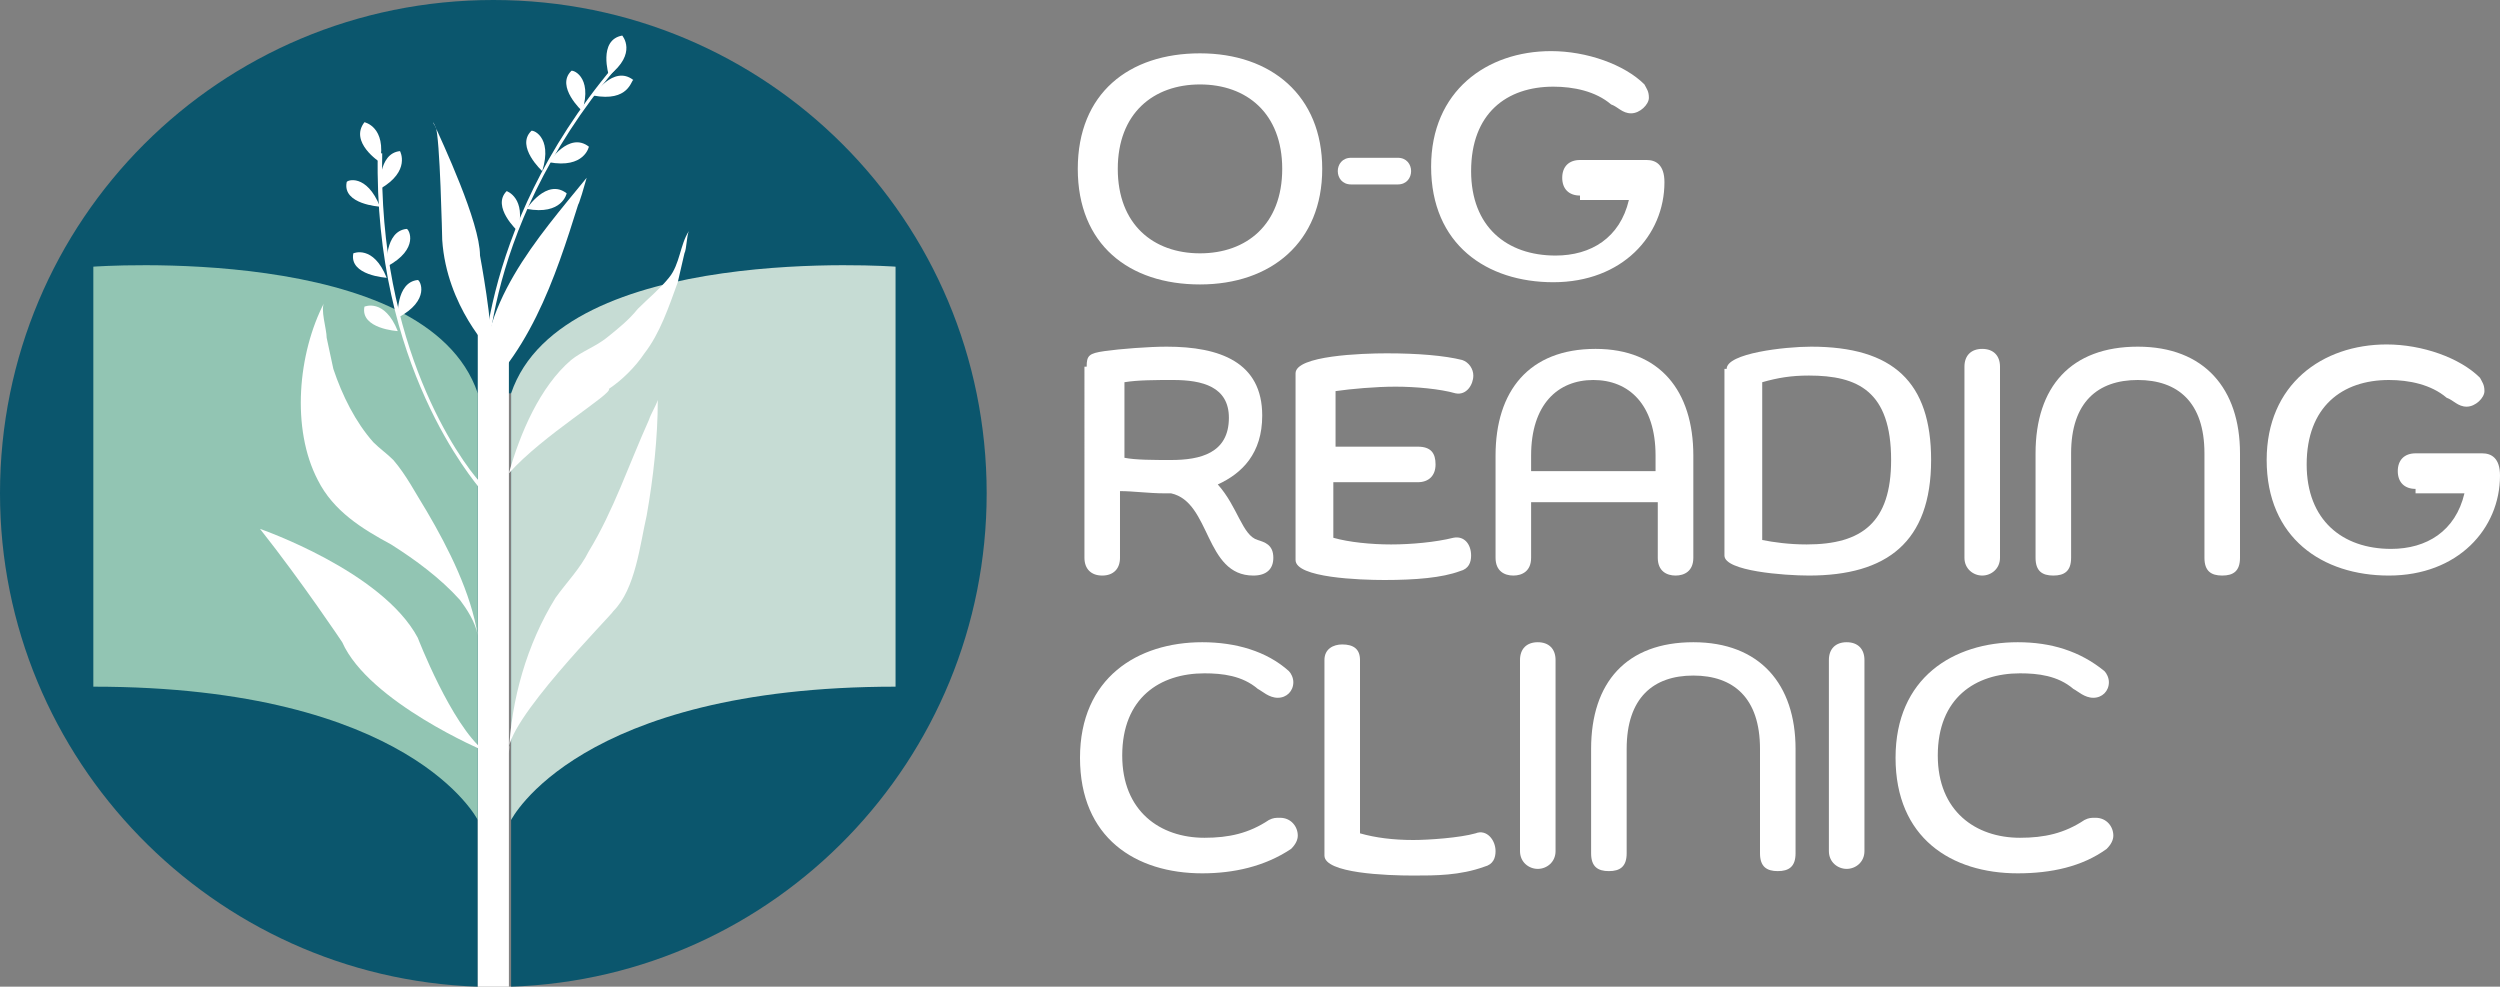 <?xml version="1.0" encoding="utf-8"?>
<!-- Generator: Adobe Illustrator 26.0.2, SVG Export Plug-In . SVG Version: 6.00 Build 0)  -->
<svg version="1.1" id="Layer_1" xmlns="http://www.w3.org/2000/svg" xmlns:xlink="http://www.w3.org/1999/xlink" x="0px" y="0px"
	 viewBox="0 0 112.5 44.4" style="enable-background:new 0 0 112.5 44.4;" xml:space="preserve">
<rect x="0" y="0" width="112.5" height="44.4" fill="#808080" stroke="none"/>
<style type="text/css">
	.st0{fill:#FFFFFF;}
	.st1{fill:#0B566D;}
	.st2{fill:#92C5B3;}
	.st3{fill:#C6DCD4;}
</style>
<path class="st0" d="M108.7,22c-0.5,0-0.8-0.3-0.8-0.8c0-0.5,0.3-0.8,0.8-0.8h3c0.4,0,0.8,0.2,0.8,1c0,2.4-1.9,4.5-5,4.5
	c-3,0-5.5-1.7-5.5-5.2c0-3.4,2.5-5.2,5.4-5.2c1.6,0,3.3,0.6,4.2,1.5c0.1,0.2,0.2,0.3,0.2,0.6c0,0.3-0.4,0.7-0.8,0.7
	c-0.4,0-0.6-0.3-0.9-0.4c-0.7-0.6-1.7-0.8-2.6-0.8c-2.1,0-3.7,1.2-3.7,3.8c0,2.5,1.6,3.8,3.8,3.8c1.6,0,2.9-0.8,3.3-2.5H108.7z"/>
<path class="st0" d="M54,12.8c-3.2,0-5.5-1.8-5.5-5.2c0-3.4,2.3-5.2,5.5-5.2c3.2,0,5.5,1.9,5.5,5.2C59.5,10.9,57.2,12.8,54,12.8z
	 M54,3.8c-2.1,0-3.7,1.3-3.7,3.8c0,2.5,1.6,3.8,3.7,3.8c2.1,0,3.7-1.3,3.7-3.8C57.7,5.1,56.1,3.8,54,3.8z"/>
<path class="st0" d="M71.1,8.8c-0.5,0-0.8-0.3-0.8-0.8c0-0.5,0.3-0.8,0.8-0.8h3c0.4,0,0.8,0.2,0.8,1c0,2.4-1.9,4.5-5,4.5
	c-3,0-5.5-1.7-5.5-5.2c0-3.4,2.5-5.2,5.4-5.2c1.6,0,3.3,0.6,4.2,1.5c0.1,0.2,0.2,0.3,0.2,0.6c0,0.3-0.4,0.7-0.8,0.7
	c-0.4,0-0.6-0.3-0.9-0.4c-0.7-0.6-1.7-0.8-2.6-0.8c-2.1,0-3.7,1.2-3.7,3.8c0,2.5,1.6,3.8,3.8,3.8c1.6,0,2.9-0.8,3.3-2.5H71.1z"/>
<path class="st0" d="M48.9,16.5c0-0.5,0.1-0.6,0.8-0.7c0.7-0.1,2-0.2,2.8-0.2c2.4,0,4.3,0.7,4.3,3.1c0,1.7-0.9,2.6-2,3.1
	c0.9,1,1.1,2.3,1.8,2.5c0.3,0.1,0.7,0.2,0.7,0.8c0,0.5-0.3,0.8-0.9,0.8c-2.2,0-1.9-3.3-3.7-3.7h-0.3c-0.7,0-1.4-0.1-2-0.1v3
	c0,0.5-0.3,0.8-0.8,0.8s-0.8-0.3-0.8-0.8V16.5z M50.6,20.6c0.5,0.1,1.3,0.1,2.1,0.1c1.3,0,2.6-0.3,2.6-1.9c0-1.4-1.2-1.7-2.5-1.7
	c-0.8,0-1.6,0-2.2,0.1V20.6z"/>
<path class="st0" d="M60,21.5v2.7c0.7,0.2,1.7,0.3,2.6,0.3s2-0.1,2.8-0.3c0.5-0.1,0.8,0.3,0.8,0.8c0,0.3-0.1,0.6-0.5,0.7
	c-0.8,0.3-2,0.4-3.4,0.4c-1.1,0-4-0.1-4-0.9v-8.4c0-0.8,3-0.9,4.1-0.9c1.4,0,2.6,0.1,3.4,0.3c0.3,0.1,0.5,0.4,0.5,0.7
	c0,0.4-0.3,0.9-0.8,0.8c-0.7-0.2-1.8-0.3-2.7-0.3c-0.9,0-2,0.1-2.7,0.2v2.5h3.7c0.6,0,0.8,0.3,0.8,0.8c0,0.5-0.3,0.8-0.8,0.8H60z"/>
<path class="st0" d="M74.5,22.6h-5.6v2.5c0,0.6-0.4,0.8-0.8,0.8s-0.8-0.2-0.8-0.8v-4.6c0-2.9,1.5-4.8,4.5-4.8c2.9,0,4.4,1.9,4.4,4.8
	v4.6c0,0.6-0.4,0.8-0.8,0.8c-0.4,0-0.8-0.2-0.8-0.8V22.6z M68.9,21.2h5.6v-0.7c0-2.3-1.2-3.4-2.8-3.4c-1.6,0-2.8,1.1-2.8,3.4V21.2z"
	/>
<path class="st0" d="M77.7,16.6c0-0.7,2.6-1,3.8-1c3.7,0,5.4,1.6,5.4,5.1c0,3.7-2,5.2-5.5,5.2c-1.1,0-3.8-0.2-3.8-0.9V16.6z
	 M79.3,24.3c0.5,0.1,1.2,0.2,2,0.2c2.5,0,3.8-1,3.8-3.8c0-3.1-1.5-3.8-3.7-3.8c-0.8,0-1.4,0.1-2.1,0.3V24.3z"/>
<path class="st0" d="M88.4,16.5c0-0.5,0.3-0.8,0.8-0.8c0.5,0,0.8,0.3,0.8,0.8v8.6c0,0.5-0.4,0.8-0.8,0.8s-0.8-0.3-0.8-0.8V16.5z"/>
<path class="st0" d="M99.2,20.4c0-2.3-1.2-3.3-3-3.3c-1.8,0-3,1-3,3.3v4.7c0,0.6-0.3,0.8-0.8,0.8c-0.5,0-0.8-0.2-0.8-0.8v-4.7
	c0-3,1.6-4.8,4.6-4.8c3,0,4.6,1.9,4.6,4.8v4.7c0,0.6-0.3,0.8-0.8,0.8c-0.5,0-0.8-0.2-0.8-0.8V20.4z"/>
<path class="st0" d="M54.1,39.3c-3,0-5.5-1.6-5.5-5.2c0-3.6,2.6-5.2,5.5-5.2c1.5,0,2.9,0.4,3.9,1.3c0.1,0.1,0.2,0.3,0.2,0.5
	c0,0.4-0.3,0.7-0.7,0.7c-0.4,0-0.7-0.3-0.9-0.4c-0.7-0.6-1.6-0.7-2.4-0.7c-2,0-3.7,1.1-3.7,3.7c0,2.5,1.7,3.7,3.7,3.7
	c1.1,0,2-0.2,2.9-0.8c0.2-0.1,0.3-0.1,0.5-0.1c0.5,0,0.8,0.4,0.8,0.8c0,0.2-0.1,0.4-0.3,0.6C56.9,39,55.5,39.3,54.1,39.3z"/>
<path class="st0" d="M59.6,29.7c0-0.5,0.4-0.7,0.8-0.7c0.5,0,0.8,0.2,0.8,0.7v7.8c0.7,0.2,1.5,0.3,2.4,0.3c0.7,0,2.1-0.1,2.8-0.3
	c0.5-0.2,0.9,0.3,0.9,0.8c0,0.3-0.1,0.6-0.5,0.7c-1.1,0.4-2.2,0.4-3.2,0.4c-1.2,0-4-0.1-4-0.9V29.7z"/>
<path class="st0" d="M68.4,29.7c0-0.5,0.3-0.8,0.8-0.8c0.5,0,0.8,0.3,0.8,0.8v8.6c0,0.5-0.4,0.8-0.8,0.8s-0.8-0.3-0.8-0.8V29.7z"/>
<path class="st0" d="M79.2,33.7c0-2.3-1.2-3.3-3-3.3c-1.8,0-3,1-3,3.3v4.7c0,0.6-0.3,0.8-0.8,0.8c-0.5,0-0.8-0.2-0.8-0.8v-4.7
	c0-3,1.6-4.8,4.6-4.8c3,0,4.6,1.9,4.6,4.8v4.7c0,0.6-0.3,0.8-0.8,0.8c-0.5,0-0.8-0.2-0.8-0.8V33.7z"/>
<path class="st0" d="M82.3,29.7c0-0.5,0.3-0.8,0.8-0.8c0.5,0,0.8,0.3,0.8,0.8v8.6c0,0.5-0.4,0.8-0.8,0.8s-0.8-0.3-0.8-0.8V29.7z"/>
<path class="st0" d="M90.8,39.3c-3,0-5.5-1.6-5.5-5.2c0-3.6,2.6-5.2,5.5-5.2c1.5,0,2.8,0.4,3.9,1.3c0.1,0.1,0.2,0.3,0.2,0.5
	c0,0.4-0.3,0.7-0.7,0.7c-0.4,0-0.7-0.3-0.9-0.4c-0.7-0.6-1.6-0.7-2.4-0.7c-2,0-3.7,1.1-3.7,3.7c0,2.5,1.7,3.7,3.7,3.7
	c1.1,0,2-0.2,2.9-0.8c0.2-0.1,0.3-0.1,0.5-0.1c0.5,0,0.8,0.4,0.8,0.8c0,0.2-0.1,0.4-0.3,0.6C93.7,39,92.3,39.3,90.8,39.3z"/>
<g>
	<path class="st0" d="M60.8,8.3c-0.4,0-0.6-0.3-0.6-0.6c0-0.3,0.2-0.6,0.6-0.6h2.1c0.4,0,0.6,0.3,0.6,0.6c0,0.3-0.2,0.6-0.6,0.6
		H60.8z"/>
</g>
<g>
	<path class="st1" d="M44.4,22.2C44.4,9.9,34.5,0,22.2,0C9.9,0,0,9.9,0,22.2c0,12,9.6,21.8,21.5,22.2l0-26.7H23v26.7
		C34.9,44,44.4,34.2,44.4,22.2z"/>
	<path class="st0" d="M21.5,14.8l0,29.6c0.2,0,0.5,0,0.7,0c0.3,0,0.5,0,0.7,0V16L21.5,14.8z"/>
	<path class="st2" d="M4.2,12c0,0,15-1.1,17.3,5.7v19.2c0,0-3-6-17.3-6V12z"/>
	<path class="st3" d="M40.3,12c0,0-15-1.1-17.3,5.7v19.2c0,0,3-6,17.3-6V12z"/>
	<path class="st0" d="M21.8,17.6c-0.4-3.8,2.4-6.9,4.6-9.6c-0.7,2.5-0.3,0.4,0,0C25.4,11.1,24.4,15,21.8,17.6"/>
	<path class="st0" d="M22.9,33.9c0.1-2.4,0.8-4.9,2.1-7c0.5-0.7,1.1-1.3,1.5-2.1c1.1-1.8,1.8-3.9,2.7-5.9c0.1-0.3,0.3-0.6,0.4-0.9
		c0,1.7-0.2,3.5-0.5,5.2c-0.3,1.3-0.5,3.3-1.5,4.3C27.6,27.6,22.6,32.6,22.9,33.9z"/>
	<path class="st0" d="M21.8,33.8c0,0-5.2-2.2-6.4-4.9c0,0-1.8-2.7-3.7-5.1c0,0,5.5,1.9,7.1,4.9C18.8,28.7,20.3,32.6,21.8,33.8z"/>
	<path class="st0" d="M22.9,21.3c0.5-1.8,1.4-3.9,2.8-5.1c0.5-0.4,1.1-0.6,1.6-1c0.5-0.4,1-0.8,1.4-1.3c0.5-0.5,1-0.9,1.4-1.4
		c0.5-0.6,0.5-1.5,0.9-2.1c-0.1,0.2-0.1,0.8-0.2,1c-0.1,0.4-0.2,0.9-0.3,1.3c-0.4,1.1-0.8,2.3-1.5,3.2c-0.4,0.6-1,1.2-1.6,1.6
		C27.6,17.7,24.4,19.6,22.9,21.3z"/>
	<path class="st0" d="M21.5,28.6c-0.3-1.9-1.3-3.9-2.3-5.6c-0.5-0.8-0.9-1.6-1.5-2.3c-0.3-0.3-0.6-0.5-0.9-0.8
		c-0.8-0.9-1.4-2.1-1.8-3.3c-0.1-0.5-0.2-0.9-0.3-1.4c0-0.4-0.3-1.3-0.1-1.6c-1.2,2.3-1.5,5.7-0.3,8c0.7,1.4,2,2.2,3.3,2.9
		c1.1,0.7,2.2,1.5,3.1,2.5C21,27.4,21.4,28,21.5,28.6z"/>
	<path class="st0" d="M17.9,14.9c0,0-1.7-0.1-1.5-1.1C16.4,13.8,17.3,13.4,17.9,14.9z"/>
	<g>
		<path class="st0" d="M17.4,12.5c0,0-1.7-0.1-1.5-1.1C15.9,11.4,16.8,11,17.4,12.5z"/>
		<path class="st0" d="M17.1,7.3c0,0-1.4-0.9-0.7-1.8C16.4,5.5,17.4,5.7,17.1,7.3z"/>
		<path class="st0" d="M17.1,9.3c0,0-1.7-0.1-1.5-1.1C15.6,8.1,16.5,7.8,17.1,9.3z"/>
		<path class="st0" d="M17.9,14.3c0,0-0.1-1.6,0.9-1.7C18.9,12.6,19.4,13.5,17.9,14.3z"/>
		<path class="st0" d="M17.4,12c0,0-0.1-1.6,0.9-1.7C18.4,10.3,18.9,11.2,17.4,12z"/>
		<path class="st0" d="M17.1,8.5c0,0-0.1-1.6,0.9-1.7C18,6.8,18.5,7.7,17.1,8.5z"/>
		<path class="st0" d="M21.6,21.7c-0.9-1-4.6-6.1-4.4-14.8l-0.2,0c-0.2,9.6,4.4,14.8,4.6,15.1"/>
	</g>
	<g>
		<path class="st0" d="M23.3,10.4c0,0-1.2-1.1-0.5-1.8C22.8,8.6,23.7,8.9,23.3,10.4z"/>
		<path class="st0" d="M24.4,7.7c0,0-1.2-1.1-0.5-1.8C23.9,5.8,24.9,6.1,24.4,7.7z"/>
		<path class="st0" d="M27.4,3.4c0,0-0.5-1.6,0.6-1.8C28,1.6,28.7,2.4,27.4,3.4z"/>
		<path class="st0" d="M26.2,5c0,0-1.2-1.1-0.5-1.8C25.7,3.1,26.7,3.4,26.2,5z"/>
		<path class="st0" d="M23.7,9.4c0,0,0.9-1.4,1.8-0.7C25.5,8.7,25.3,9.7,23.7,9.4z"/>
		<path class="st0" d="M24.7,7.3c0,0,0.9-1.4,1.8-0.7C26.5,6.6,26.3,7.6,24.7,7.3z"/>
		<path class="st0" d="M26.7,4.3c0,0,0.9-1.4,1.8-0.7C28.4,3.6,28.3,4.6,26.7,4.3z"/>
		<path class="st0" d="M21.9,17.7c0-0.1-0.5-7.1,5.8-14.6l-0.1-0.1c-6.3,7.5-5.9,14.6-5.9,14.7L21.9,17.7z"/>
	</g>
	<path class="st0" d="M21.6,11.5c0-1.5-1.7-5.1-2.1-6c0,0,0,0.1,0.1,0.2c0.2,0.4,0.3,5.1,0.3,5.1c0.2,3,2.2,5,2.2,5
		C22.2,14.7,21.6,11.5,21.6,11.5z"/>
</g>
</svg>
